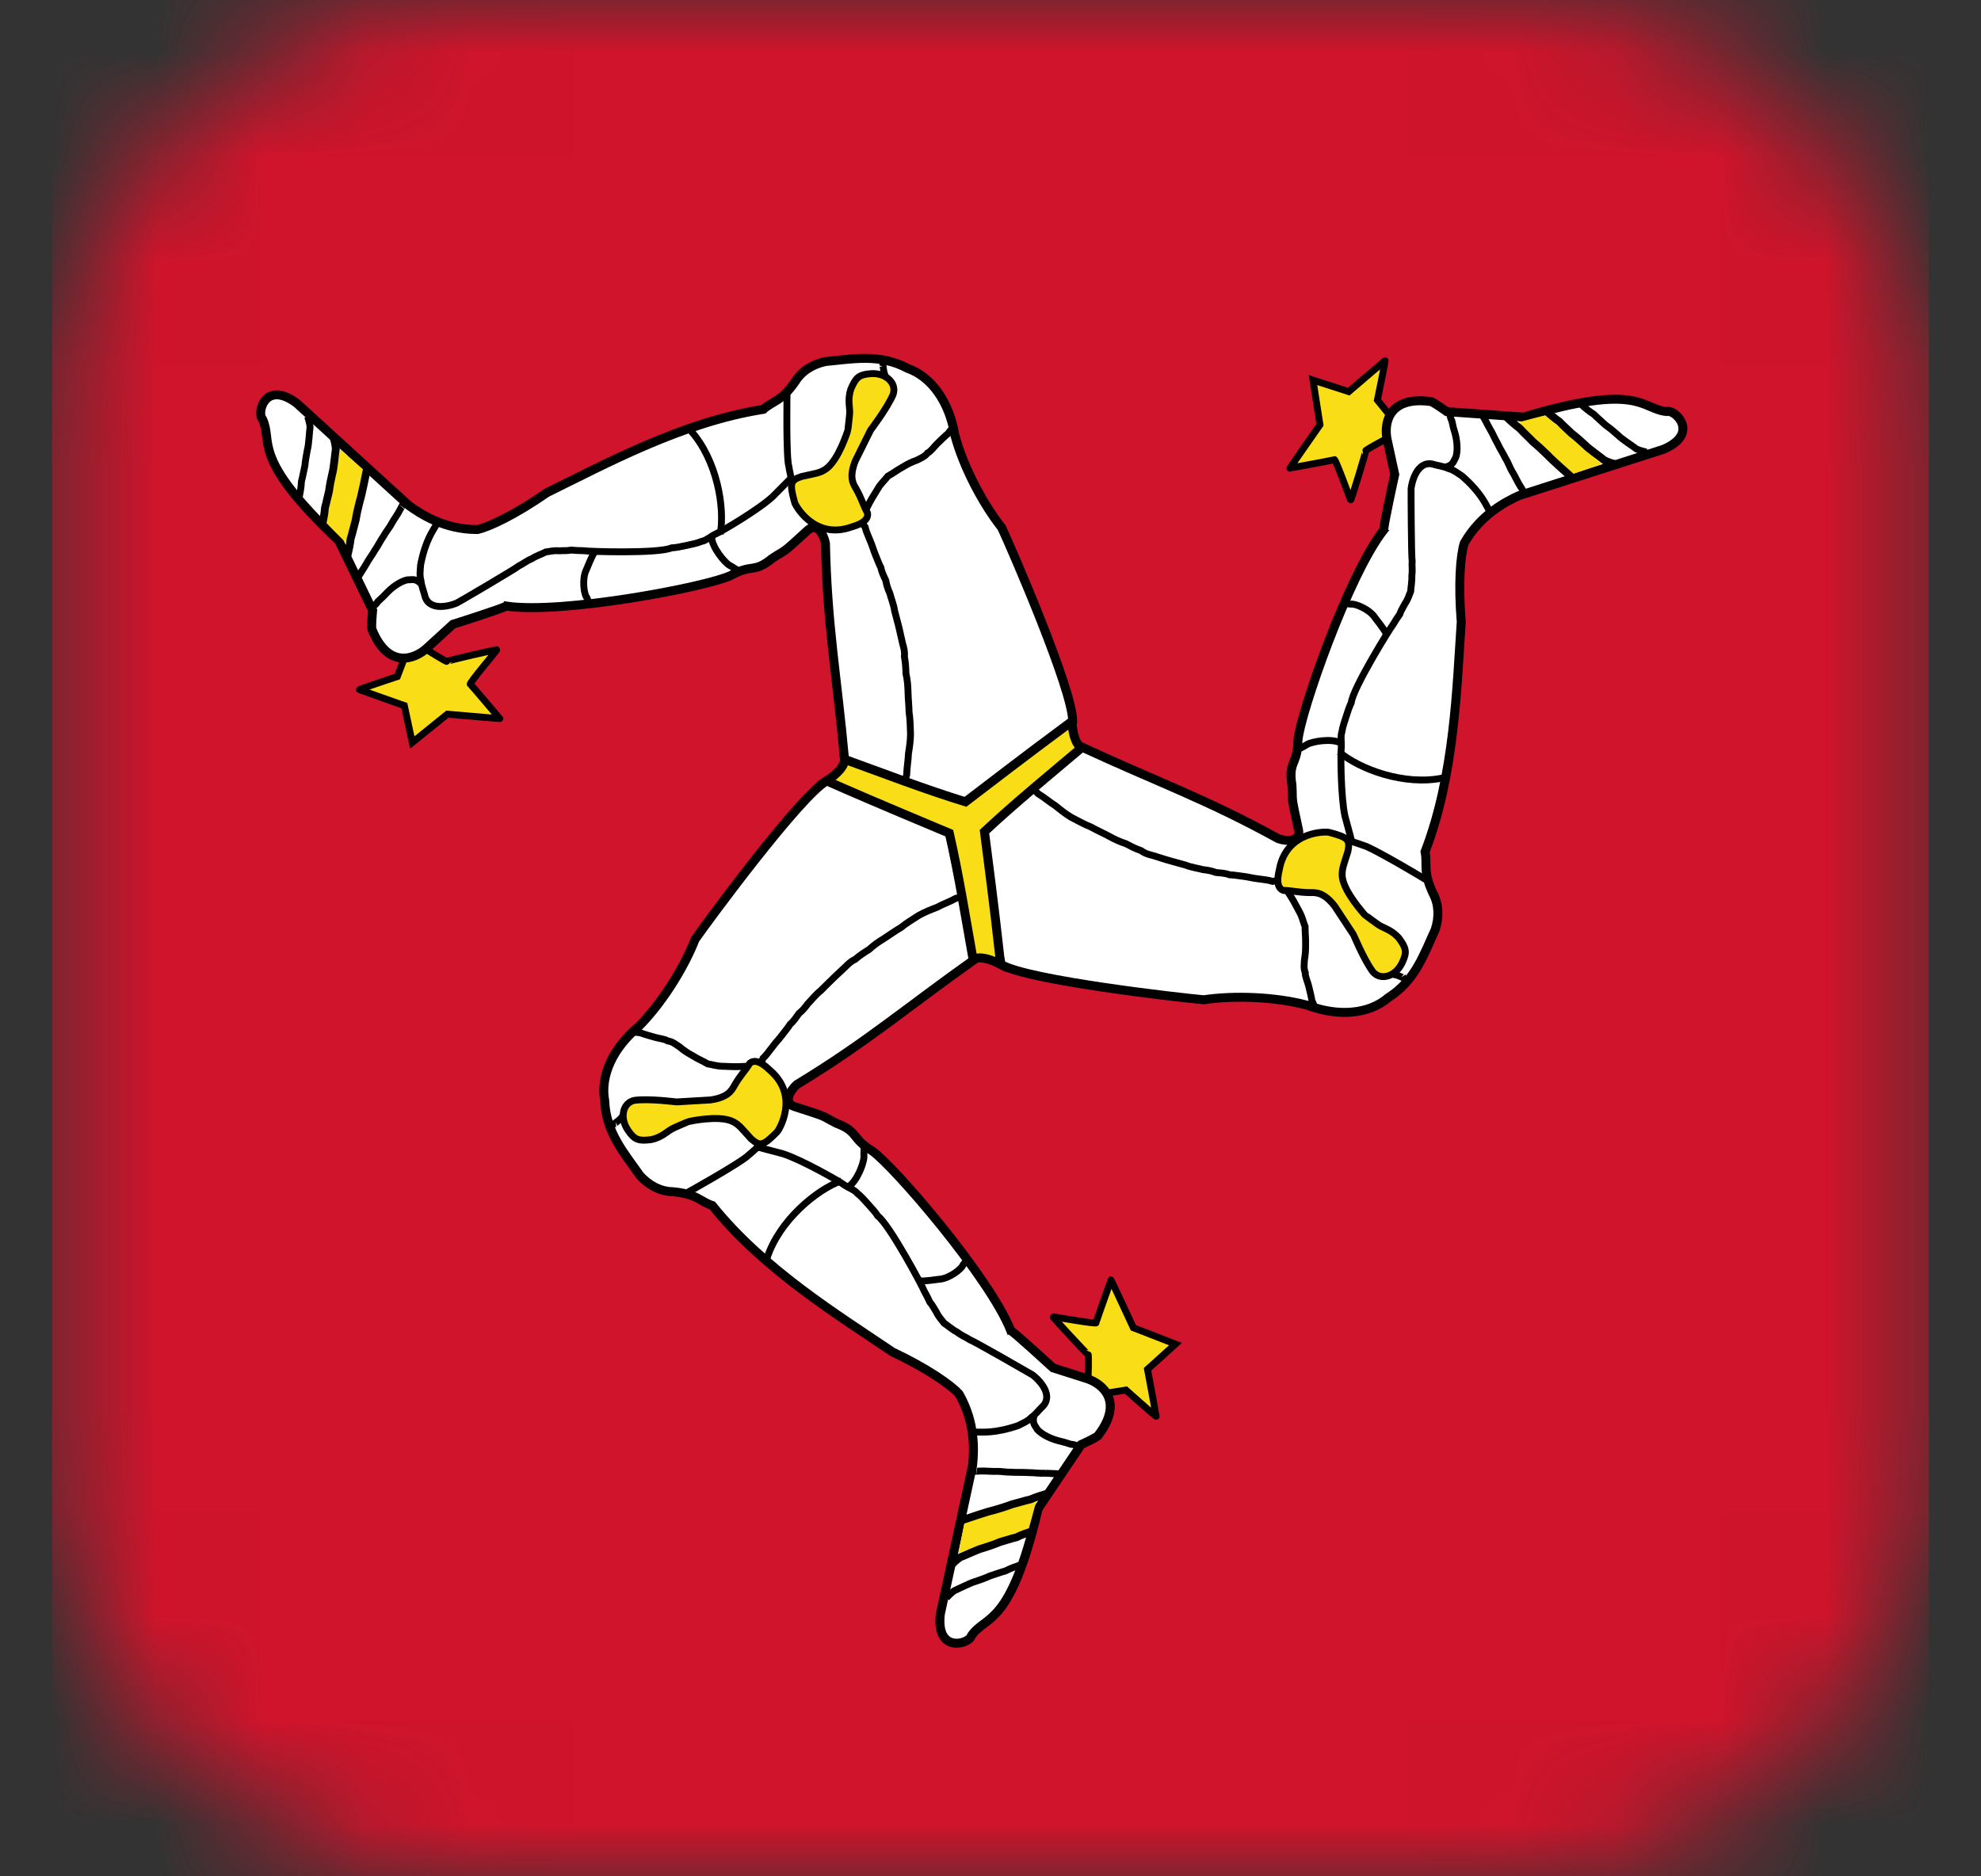<svg width="19" height="18" viewBox="0 0 19 18" fill="none" xmlns="http://www.w3.org/2000/svg">
<rect x="0" y="0" width="19" height="18" fill="#333333" stroke="none"/>
<mask id="mask0_13565_8415" style="mask-type:alpha" maskUnits="userSpaceOnUse" x="0" y="0" width="19" height="18">
<path d="M14.5 0H4.5C2.291 0 0.5 1.791 0.5 4V14C0.5 16.209 2.291 18 4.5 18H14.5C16.709 18 18.5 16.209 18.5 14V4C18.5 1.791 16.709 0 14.5 0Z" fill="black"/>
</mask>
<g mask="url(#mask0_13565_8415)">
<path d="M18.5 0H0.5V18H18.5V0Z" fill="#CF142B"/>
<path d="M4.082 6.223C4.098 6.239 4.283 6.351 4.286 6.345C4.289 6.338 4.77 6.227 4.767 6.233C4.764 6.24 4.497 6.557 4.51 6.564C4.522 6.57 4.788 6.89 4.794 6.893C4.8 6.896 4.291 6.851 4.291 6.851L3.954 7.123L3.878 6.769C3.878 6.769 3.454 6.619 3.448 6.616C3.442 6.613 3.811 6.49 3.811 6.49L3.921 6.202C3.921 6.202 4.064 6.229 4.082 6.223Z" fill="#F9DD16" stroke="black" stroke-width="0.066"/>
<path d="M10.288 6.917C10.289 6.618 9.704 5.268 9.607 5.061C9.428 4.835 9.238 4.479 9.157 4.17C9.104 3.859 8.938 3.616 8.704 3.533C8.435 3.389 8.171 3.445 7.918 3.468C7.794 3.494 7.687 3.561 7.627 3.661C7.49 3.857 7.416 3.842 7.321 3.927C6.542 4.049 5.805 4.452 5.244 4.727C4.947 4.934 4.695 5.054 4.579 5.08C4.262 5.081 4.032 4.93 3.922 4.85C3.564 4.523 3.205 4.196 2.847 3.869C2.536 3.636 2.459 3.972 2.519 4.023C2.622 4.247 2.398 4.383 3.251 5.19C3.358 5.412 3.466 5.634 3.574 5.856C3.574 5.856 3.556 6.038 3.571 6.046C3.726 6.418 3.974 6.325 4.09 6.221C4.175 6.143 4.259 6.066 4.344 5.989C4.344 5.989 4.846 5.83 4.854 5.814C5.392 5.895 6.78 5.63 7.008 5.521C7.215 5.405 7.228 5.503 7.406 5.357C7.556 5.258 7.474 5.337 7.75 5.084C7.834 5.01 7.902 5.129 7.917 5.212C7.933 5.998 8.029 6.5 8.1 7.284L9.274 7.888L10.288 6.917Z" fill="white" stroke="black" stroke-width="0.086"/>
<path d="M3.512 4.53C3.523 4.539 3.318 5.207 3.318 5.207C3.318 5.207 3.13 5.019 3.131 5.016L3.263 4.313L3.512 4.53Z" fill="#F9DD16"/>
<path d="M3.518 4.505C3.509 4.55 3.469 4.751 3.451 4.806C3.435 4.867 3.421 4.929 3.411 4.99C3.392 5.057 3.384 5.1 3.363 5.169C3.356 5.228 3.344 5.283 3.329 5.342M3.199 4.198C3.203 4.207 3.219 4.268 3.221 4.307C3.214 4.348 3.202 4.494 3.187 4.544C3.174 4.599 3.163 4.655 3.156 4.71C3.14 4.771 3.134 4.81 3.117 4.872C3.113 4.926 3.103 4.976 3.091 5.029" stroke="black" stroke-width="0.075"/>
<path d="M6.625 4.132C6.876 4.412 6.954 4.868 6.908 5.123" stroke="black" stroke-width="0.066"/>
<path d="M5.654 5.792C5.656 5.789 5.657 5.786 5.659 5.783C5.645 5.811 5.656 5.795 5.629 5.734C5.6 5.703 5.58 5.55 5.624 5.465C5.641 5.422 5.669 5.357 5.69 5.316C5.696 5.304 5.713 5.292 5.719 5.281" stroke="black" stroke-width="0.066"/>
<path d="M3.86 4.846C3.858 4.849 3.857 4.852 3.855 4.854C3.861 4.843 3.843 4.878 3.837 4.889C3.814 4.935 3.782 4.976 3.76 5.016C3.738 5.06 3.703 5.098 3.68 5.141C3.651 5.182 3.625 5.237 3.595 5.279C3.567 5.33 3.536 5.365 3.508 5.419M3.508 5.419C3.484 5.461 3.465 5.481 3.44 5.528L3.508 5.419Z" stroke="black" stroke-width="0.066"/>
<path d="M2.949 3.993C2.953 4.001 2.97 4.058 2.974 4.095C2.968 4.133 2.962 4.269 2.948 4.315C2.938 4.366 2.929 4.418 2.924 4.469C2.911 4.525 2.906 4.562 2.891 4.619C2.889 4.669 2.881 4.715 2.871 4.764" stroke="black" stroke-width="0.066"/>
<path d="M4.042 5.604C3.983 5.542 3.948 5.565 3.911 5.562C3.869 5.569 3.792 5.604 3.715 5.682C3.687 5.713 3.663 5.736 3.626 5.769C3.609 5.795 3.595 5.805 3.577 5.821" stroke="black" stroke-width="0.066"/>
<path d="M8.466 3.507C8.464 3.51 8.463 3.513 8.461 3.516C8.475 3.488 8.465 3.504 8.478 3.569C8.495 3.614 8.497 3.645 8.516 3.688" stroke="black" stroke-width="0.066"/>
<path d="M7.55 3.751C7.547 3.757 7.539 4.393 7.566 4.475C7.573 4.527 7.588 4.571 7.595 4.634C7.595 4.672 7.604 4.703 7.606 4.74C7.628 4.781 7.632 4.821 7.654 4.854C7.665 4.899 7.701 4.901 7.72 4.943C7.747 4.972 7.791 5.023 7.817 5.046" stroke="black" stroke-width="0.066"/>
<path d="M7.11 5.491C7.09 5.485 7.04 5.445 6.998 5.424C6.949 5.396 6.831 5.254 6.825 5.154" stroke="black" stroke-width="0.066"/>
<path d="M7.584 4.589C7.582 4.592 7.518 4.656 7.412 4.763C7.277 4.889 6.909 5.105 6.865 5.122C6.823 5.141 6.77 5.188 6.728 5.194C6.68 5.214 6.632 5.221 6.587 5.232C6.531 5.244 6.484 5.254 6.441 5.256C6.312 5.313 5.631 5.291 5.596 5.283C5.559 5.283 5.51 5.28 5.477 5.277C5.445 5.285 5.406 5.281 5.363 5.284C5.31 5.279 5.279 5.29 5.235 5.295C5.2 5.314 5.141 5.333 5.102 5.359C5.048 5.381 5.015 5.411 4.978 5.428C4.939 5.46 4.409 5.771 4.383 5.784C4.328 5.809 4.128 5.869 4.078 5.728C4.065 5.672 4.04 5.615 4.038 5.573C4.022 5.522 4.031 5.468 4.034 5.42C4.08 5.18 4.157 5.086 4.178 5.045C4.186 5.03 4.193 5.016 4.201 5.001" stroke="black" stroke-width="0.066"/>
<path d="M9.125 4.118C9.124 4.121 9.122 4.124 9.121 4.127C9.133 4.103 9.127 4.116 9.094 4.158C9.06 4.185 9.018 4.229 8.987 4.258C8.956 4.289 8.925 4.333 8.897 4.345C8.869 4.382 8.834 4.393 8.795 4.414C8.743 4.433 8.707 4.45 8.662 4.478C8.605 4.509 8.569 4.538 8.516 4.568C8.483 4.61 8.449 4.637 8.421 4.686C8.394 4.732 8.366 4.772 8.34 4.822M8.34 4.822C8.319 4.863 8.298 4.904 8.277 4.945L8.34 4.822Z" stroke="black" stroke-width="0.066"/>
<path d="M8.683 7.481C8.686 7.475 8.689 7.469 8.692 7.464C8.675 7.496 8.681 7.487 8.696 7.433C8.697 7.367 8.712 7.288 8.713 7.23C8.723 7.168 8.733 7.102 8.733 7.04C8.73 6.968 8.73 6.902 8.719 6.832C8.718 6.768 8.71 6.701 8.709 6.638C8.707 6.575 8.703 6.522 8.689 6.461C8.688 6.415 8.685 6.353 8.674 6.297C8.68 6.253 8.668 6.213 8.658 6.178C8.641 6.11 8.635 6.071 8.617 6C8.606 5.963 8.596 5.915 8.58 5.859C8.574 5.805 8.545 5.736 8.534 5.69C8.518 5.656 8.502 5.61 8.496 5.57C8.479 5.533 8.456 5.488 8.449 5.446C8.432 5.414 8.413 5.364 8.394 5.317C8.378 5.278 8.365 5.23 8.348 5.193C8.33 5.145 8.308 5.104 8.297 5.055C8.28 5.038 8.276 5.02 8.267 5.006" stroke="black" stroke-width="0.066"/>
<path d="M8.565 3.787C8.505 3.923 8.353 4.122 8.35 4.126C8.35 4.126 8.205 4.418 8.205 4.418C8.141 4.577 8.182 4.641 8.21 4.687C8.268 4.79 8.278 4.845 8.321 4.923C8.337 5.02 8.165 5.053 8.163 5.057C7.804 5.182 7.622 4.837 7.621 4.819C7.572 4.638 7.578 4.608 7.688 4.571C7.814 4.542 7.865 4.541 7.927 4.495C8.045 4.406 8.128 4.138 8.13 4.134C8.133 4.129 8.148 3.982 8.148 3.982C8.157 3.911 8.124 3.845 8.161 3.732C8.208 3.623 8.236 3.594 8.348 3.585C8.493 3.572 8.606 3.675 8.565 3.787Z" fill="#F9DD16" stroke="black" stroke-width="0.066"/>
<path d="M13.306 4.208C13.284 4.213 13.095 4.318 13.099 4.324C13.103 4.33 12.958 4.804 12.954 4.798C12.951 4.792 12.81 4.402 12.798 4.409C12.786 4.417 12.378 4.488 12.372 4.492C12.366 4.495 12.66 4.075 12.66 4.075L12.593 3.646L12.936 3.757C12.936 3.757 13.278 3.464 13.284 3.46C13.29 3.456 13.211 3.838 13.211 3.838L13.405 4.078C13.405 4.078 13.31 4.189 13.306 4.208Z" fill="#F9DD16" stroke="black" stroke-width="0.066"/>
<path d="M9.604 9.254C9.861 9.405 11.319 9.571 11.546 9.591C11.83 9.548 12.233 9.561 12.54 9.644C12.835 9.754 13.128 9.732 13.316 9.57C13.575 9.407 13.658 9.15 13.765 8.919C13.805 8.798 13.8 8.672 13.744 8.57C13.643 8.353 13.693 8.295 13.668 8.171C13.952 7.432 13.972 6.59 14.015 5.965C13.985 5.604 14.007 5.325 14.044 5.21C14.201 4.935 14.446 4.81 14.57 4.754C15.032 4.606 15.493 4.458 15.955 4.31C16.311 4.157 16.06 3.922 15.986 3.948C15.741 3.926 15.735 3.663 14.613 4.001C14.368 3.984 14.122 3.966 13.877 3.949C13.877 3.949 13.729 3.842 13.715 3.851C13.316 3.801 13.272 4.062 13.304 4.216C13.328 4.328 13.352 4.44 13.377 4.552C13.377 4.552 13.263 5.068 13.273 5.082C12.934 5.51 12.469 6.849 12.449 7.102C12.446 7.339 12.354 7.301 12.391 7.53C12.402 7.709 12.375 7.598 12.455 7.965C12.476 8.075 12.34 8.074 12.261 8.046C11.575 7.667 11.093 7.499 10.381 7.169L9.274 7.887L9.604 9.254Z" fill="white" stroke="black" stroke-width="0.086"/>
<path d="M15.052 4.559C15.039 4.563 14.564 4.051 14.564 4.051C14.564 4.051 14.821 3.982 14.823 3.985L15.363 4.451L15.052 4.559Z" fill="#F9DD16"/>
<path d="M15.071 4.576C15.037 4.546 14.883 4.41 14.844 4.367C14.799 4.323 14.753 4.28 14.706 4.241C14.658 4.191 14.624 4.162 14.575 4.109C14.528 4.074 14.486 4.036 14.443 3.994M15.495 4.452C15.485 4.452 15.425 4.435 15.39 4.417C15.359 4.39 15.238 4.307 15.203 4.269C15.161 4.23 15.119 4.193 15.075 4.159C15.03 4.115 14.999 4.09 14.955 4.044C14.91 4.013 14.872 3.98 14.832 3.943" stroke="black" stroke-width="0.075"/>
<path d="M13.839 7.463C13.472 7.54 13.041 7.38 12.844 7.214" stroke="black" stroke-width="0.066"/>
<path d="M12.892 5.789C12.894 5.792 12.896 5.795 12.898 5.798C12.881 5.772 12.889 5.789 12.955 5.796C12.996 5.787 13.138 5.846 13.189 5.927C13.218 5.963 13.26 6.02 13.285 6.059C13.292 6.07 13.294 6.09 13.301 6.101" stroke="black" stroke-width="0.066"/>
<path d="M14.605 4.703C14.604 4.7 14.602 4.697 14.6 4.694C14.607 4.705 14.586 4.672 14.579 4.661C14.552 4.618 14.532 4.57 14.508 4.531C14.481 4.489 14.467 4.44 14.44 4.398C14.419 4.353 14.385 4.303 14.364 4.256C14.334 4.206 14.319 4.161 14.287 4.11M14.287 4.11C14.262 4.068 14.255 4.042 14.226 3.997L14.287 4.11Z" stroke="black" stroke-width="0.066"/>
<path d="M15.797 4.337C15.788 4.337 15.73 4.323 15.697 4.308C15.667 4.284 15.552 4.211 15.52 4.176C15.481 4.141 15.441 4.108 15.399 4.078C15.357 4.038 15.328 4.016 15.286 3.974C15.244 3.948 15.208 3.918 15.171 3.885" stroke="black" stroke-width="0.066"/>
<path d="M13.86 4.482C13.943 4.462 13.941 4.42 13.962 4.389C13.977 4.349 13.984 4.265 13.956 4.159C13.943 4.119 13.935 4.087 13.925 4.038C13.911 4.01 13.909 3.993 13.905 3.969" stroke="black" stroke-width="0.066"/>
<path d="M13.457 9.375C13.456 9.373 13.454 9.37 13.452 9.367C13.469 9.393 13.46 9.376 13.398 9.355C13.351 9.347 13.323 9.333 13.276 9.328" stroke="black" stroke-width="0.066"/>
<path d="M13.705 8.458C13.702 8.452 13.157 8.127 13.073 8.109C13.024 8.09 12.979 8.08 12.921 8.055C12.889 8.036 12.857 8.028 12.824 8.012C12.778 8.01 12.741 7.994 12.701 7.997C12.657 7.984 12.638 8.014 12.592 8.01C12.554 8.018 12.488 8.031 12.454 8.043" stroke="black" stroke-width="0.066"/>
<path d="M12.424 7.204C12.439 7.191 12.499 7.167 12.538 7.141C12.586 7.113 12.768 7.081 12.857 7.126" stroke="black" stroke-width="0.066"/>
<path d="M12.965 8.068C12.963 8.065 12.94 7.977 12.9 7.831C12.86 7.651 12.857 7.224 12.864 7.177C12.869 7.13 12.855 7.061 12.87 7.022C12.878 6.97 12.895 6.925 12.909 6.88C12.926 6.826 12.941 6.78 12.96 6.741C12.976 6.601 13.336 6.02 13.36 5.993C13.378 5.962 13.405 5.92 13.425 5.893C13.434 5.861 13.456 5.829 13.476 5.79C13.506 5.746 13.512 5.715 13.53 5.673C13.532 5.633 13.544 5.573 13.541 5.525C13.549 5.467 13.54 5.424 13.544 5.383C13.536 5.333 13.533 4.717 13.534 4.688C13.54 4.628 13.589 4.424 13.735 4.451C13.79 4.468 13.851 4.474 13.889 4.494C13.941 4.506 13.983 4.541 14.023 4.567C14.206 4.727 14.25 4.841 14.274 4.88C14.283 4.894 14.292 4.908 14.301 4.921" stroke="black" stroke-width="0.066"/>
<path d="M12.601 9.643C12.599 9.641 12.597 9.638 12.595 9.635C12.61 9.657 12.602 9.646 12.582 9.596C12.576 9.553 12.559 9.494 12.55 9.453C12.539 9.411 12.516 9.363 12.519 9.332C12.502 9.289 12.509 9.252 12.511 9.209C12.52 9.154 12.523 9.114 12.522 9.061C12.524 8.996 12.517 8.95 12.517 8.888C12.497 8.839 12.491 8.797 12.463 8.748C12.437 8.701 12.416 8.657 12.386 8.609M12.386 8.609C12.361 8.57 12.337 8.531 12.312 8.493L12.386 8.609Z" stroke="black" stroke-width="0.066"/>
<path d="M9.92 7.577C9.924 7.582 9.927 7.588 9.931 7.593C9.911 7.563 9.915 7.572 9.955 7.613C10.011 7.646 10.072 7.699 10.122 7.729C10.17 7.768 10.222 7.81 10.275 7.841C10.34 7.874 10.396 7.907 10.462 7.933C10.518 7.964 10.579 7.991 10.635 8.021C10.689 8.051 10.738 8.074 10.797 8.093C10.837 8.114 10.892 8.143 10.946 8.161C10.981 8.189 11.022 8.198 11.057 8.207C11.124 8.227 11.161 8.241 11.23 8.26C11.268 8.27 11.315 8.284 11.371 8.299C11.42 8.32 11.494 8.33 11.54 8.343C11.577 8.346 11.624 8.355 11.662 8.37C11.702 8.374 11.753 8.376 11.793 8.392C11.829 8.393 11.881 8.401 11.932 8.408C11.973 8.413 12.021 8.426 12.062 8.43C12.112 8.438 12.159 8.44 12.206 8.455C12.229 8.448 12.247 8.454 12.264 8.453" stroke="black" stroke-width="0.066"/>
<path d="M13.166 9.321C13.079 9.202 12.984 8.97 12.981 8.966C12.981 8.966 12.802 8.694 12.802 8.694C12.697 8.558 12.621 8.562 12.567 8.563C12.45 8.562 12.397 8.543 12.308 8.542C12.216 8.507 12.274 8.341 12.271 8.337C12.343 7.963 12.732 7.977 12.748 7.985C12.928 8.033 12.951 8.053 12.928 8.168C12.89 8.291 12.867 8.336 12.874 8.413C12.892 8.56 13.082 8.766 13.085 8.771C13.087 8.775 13.207 8.862 13.207 8.862C13.264 8.906 13.336 8.91 13.416 8.998C13.486 9.093 13.498 9.133 13.449 9.234C13.388 9.367 13.242 9.413 13.166 9.321Z" fill="#F9DD16" stroke="black" stroke-width="0.066"/>
<path d="M10.433 13.232C10.439 13.211 10.443 12.994 10.436 12.994C10.429 12.995 10.093 12.632 10.1 12.632C10.107 12.632 10.514 12.704 10.513 12.69C10.512 12.677 10.655 12.286 10.655 12.279C10.655 12.272 10.87 12.737 10.87 12.737L11.274 12.894L11.006 13.136C11.006 13.136 11.089 13.58 11.089 13.587C11.089 13.594 10.799 13.335 10.799 13.335L10.495 13.383C10.495 13.383 10.447 13.245 10.433 13.232Z" fill="#F9DD16" stroke="black" stroke-width="0.066"/>
<path d="M7.929 7.491C7.67 7.64 6.798 8.824 6.667 9.011C6.563 9.28 6.35 9.623 6.125 9.848C5.883 10.05 5.755 10.316 5.8 10.56C5.811 10.866 5.992 11.067 6.137 11.276C6.222 11.371 6.334 11.43 6.449 11.432C6.687 11.453 6.712 11.525 6.832 11.565C7.327 12.181 8.044 12.62 8.561 12.97C8.888 13.124 9.118 13.284 9.198 13.372C9.357 13.647 9.343 13.922 9.328 14.058C9.225 14.533 9.122 15.008 9.019 15.483C8.974 15.87 9.302 15.769 9.317 15.691C9.458 15.489 9.688 15.616 9.957 14.472C10.095 14.267 10.232 14.063 10.37 13.858C10.37 13.858 10.536 13.783 10.536 13.766C10.779 13.444 10.575 13.275 10.427 13.226C10.318 13.191 10.209 13.157 10.1 13.122C10.1 13.122 9.711 12.765 9.695 12.766C9.495 12.258 8.572 11.184 8.364 11.04C8.161 10.919 8.239 10.858 8.023 10.776C7.863 10.696 7.972 10.728 7.616 10.614C7.51 10.577 7.579 10.46 7.643 10.404C8.313 9.998 8.699 9.663 9.34 9.209L9.274 7.888L7.929 7.491Z" fill="white" stroke="black" stroke-width="0.086"/>
<path d="M9.256 14.575C9.259 14.561 9.938 14.404 9.938 14.404C9.938 14.404 9.87 14.662 9.866 14.663L9.194 14.899L9.256 14.575Z" fill="#F9DD16"/>
<path d="M9.232 14.582C9.276 14.567 9.469 14.501 9.526 14.489C9.586 14.472 9.646 14.454 9.704 14.432C9.771 14.415 9.813 14.4 9.883 14.384C9.937 14.361 9.991 14.344 10.049 14.327M9.127 15.012C9.132 15.004 9.177 14.96 9.21 14.939C9.249 14.925 9.381 14.861 9.432 14.85C9.486 14.833 9.539 14.815 9.591 14.793C9.65 14.777 9.688 14.762 9.75 14.747C9.798 14.723 9.846 14.707 9.898 14.691" stroke="black" stroke-width="0.075"/>
<path d="M7.357 12.068C7.474 11.71 7.828 11.415 8.07 11.327" stroke="black" stroke-width="0.066"/>
<path d="M9.275 12.082C9.271 12.082 9.268 12.082 9.265 12.082C9.296 12.081 9.277 12.079 9.237 12.133C9.225 12.173 9.102 12.267 9.008 12.272C8.962 12.279 8.892 12.287 8.846 12.289C8.833 12.29 8.814 12.28 8.801 12.281" stroke="black" stroke-width="0.066"/>
<path d="M9.356 14.114C9.359 14.114 9.362 14.114 9.366 14.114C9.353 14.114 9.392 14.113 9.405 14.112C9.456 14.11 9.508 14.117 9.553 14.115C9.602 14.113 9.652 14.125 9.701 14.123C9.751 14.127 9.811 14.123 9.862 14.127C9.92 14.127 9.967 14.136 10.026 14.133M10.026 14.133C10.075 14.133 10.101 14.14 10.155 14.138L10.026 14.133Z" stroke="black" stroke-width="0.066"/>
<path d="M9.075 15.333C9.08 15.325 9.121 15.282 9.151 15.261C9.186 15.246 9.307 15.184 9.353 15.172C9.403 15.156 9.451 15.138 9.498 15.117C9.553 15.1 9.587 15.086 9.644 15.07C9.688 15.047 9.732 15.031 9.779 15.015" stroke="black" stroke-width="0.066"/>
<path d="M9.919 13.576C9.895 13.659 9.932 13.678 9.948 13.712C9.976 13.744 10.044 13.793 10.15 13.821C10.191 13.83 10.223 13.84 10.27 13.855C10.301 13.857 10.316 13.864 10.34 13.872" stroke="black" stroke-width="0.066"/>
<path d="M5.898 10.78C5.901 10.78 5.905 10.78 5.908 10.78C5.877 10.781 5.896 10.782 5.945 10.739C5.976 10.701 6.002 10.684 6.03 10.646" stroke="black" stroke-width="0.066"/>
<path d="M6.566 11.454C6.572 11.454 7.125 11.143 7.182 11.079C7.224 11.046 7.255 11.011 7.305 10.974C7.338 10.955 7.361 10.931 7.391 10.911C7.415 10.872 7.448 10.847 7.465 10.812C7.499 10.78 7.482 10.748 7.509 10.71C7.52 10.673 7.543 10.609 7.549 10.574" stroke="black" stroke-width="0.066"/>
<path d="M8.288 10.968C8.292 10.988 8.283 11.051 8.286 11.099C8.286 11.154 8.223 11.328 8.139 11.383" stroke="black" stroke-width="0.066"/>
<path d="M7.272 11.006C7.275 11.006 7.363 11.03 7.508 11.068C7.684 11.123 8.054 11.334 8.092 11.364C8.129 11.391 8.196 11.414 8.222 11.447C8.263 11.479 8.293 11.517 8.325 11.551C8.363 11.593 8.396 11.629 8.419 11.665C8.532 11.749 8.854 12.352 8.865 12.387C8.883 12.418 8.905 12.463 8.919 12.493C8.942 12.517 8.958 12.552 8.982 12.589C9.005 12.637 9.029 12.658 9.056 12.694C9.09 12.716 9.135 12.757 9.178 12.778C9.224 12.814 9.266 12.828 9.299 12.851C9.347 12.869 9.879 13.175 9.904 13.19C9.953 13.226 10.104 13.37 10.008 13.484C9.966 13.523 9.93 13.573 9.894 13.596C9.858 13.635 9.807 13.654 9.765 13.676C9.534 13.755 9.414 13.736 9.368 13.738C9.352 13.739 9.336 13.739 9.319 13.74" stroke="black" stroke-width="0.066"/>
<path d="M6.095 9.901C6.098 9.901 6.102 9.901 6.105 9.901C6.079 9.902 6.092 9.901 6.145 9.909C6.186 9.925 6.245 9.94 6.285 9.952C6.327 9.964 6.38 9.968 6.404 9.986C6.45 9.992 6.478 10.017 6.515 10.041C6.558 10.076 6.59 10.099 6.637 10.124C6.692 10.159 6.735 10.175 6.788 10.206C6.841 10.214 6.88 10.23 6.937 10.229C6.991 10.23 7.038 10.235 7.095 10.232M7.095 10.232C7.141 10.23 7.187 10.228 7.232 10.226L7.095 10.232Z" stroke="black" stroke-width="0.066"/>
<path d="M9.219 8.605C9.212 8.605 9.205 8.605 9.199 8.606C9.235 8.604 9.225 8.603 9.17 8.617C9.113 8.649 9.037 8.676 8.987 8.704C8.929 8.726 8.867 8.751 8.813 8.781C8.752 8.821 8.696 8.853 8.641 8.898C8.585 8.93 8.531 8.97 8.478 9.004C8.424 9.036 8.381 9.067 8.335 9.109C8.296 9.133 8.244 9.166 8.201 9.204C8.16 9.221 8.132 9.252 8.106 9.277C8.056 9.326 8.025 9.351 7.974 9.402C7.947 9.43 7.91 9.463 7.87 9.505C7.827 9.537 7.781 9.596 7.747 9.63C7.726 9.66 7.695 9.697 7.663 9.722C7.639 9.755 7.612 9.798 7.579 9.825C7.56 9.856 7.526 9.897 7.495 9.937C7.47 9.971 7.435 10.006 7.411 10.04C7.379 10.079 7.354 10.119 7.318 10.153C7.312 10.176 7.298 10.188 7.291 10.204" stroke="black" stroke-width="0.066"/>
<path d="M6.09 10.555C6.237 10.538 6.484 10.571 6.489 10.571C6.489 10.571 6.813 10.552 6.813 10.552C6.983 10.528 7.018 10.46 7.044 10.413C7.103 10.311 7.146 10.275 7.192 10.199C7.268 10.136 7.382 10.269 7.387 10.269C7.674 10.518 7.467 10.848 7.453 10.859C7.321 10.992 7.291 11.001 7.204 10.925C7.116 10.83 7.09 10.786 7.019 10.755C6.884 10.697 6.611 10.758 6.606 10.759C6.601 10.759 6.466 10.819 6.466 10.819C6.4 10.847 6.36 10.908 6.244 10.933C6.127 10.947 6.087 10.937 6.024 10.844C5.94 10.724 5.972 10.575 6.09 10.555Z" fill="#F9DD16" stroke="black" stroke-width="0.066"/>
<path d="M9.597 9.251C9.473 9.187 9.378 9.174 9.333 9.205C9.261 8.801 9.197 8.396 9.105 7.993C8.341 7.673 8.179 7.601 7.928 7.491C8.045 7.415 8.104 7.339 8.1 7.284C8.485 7.423 8.866 7.571 9.26 7.692C9.918 7.188 10.061 7.084 10.281 6.92C10.289 7.06 10.325 7.149 10.374 7.173C10.061 7.438 9.744 7.696 9.442 7.978C9.549 8.801 9.566 8.978 9.597 9.251Z" fill="#F9DD16" stroke="black" stroke-width="0.086"/>
</g>
</svg>
